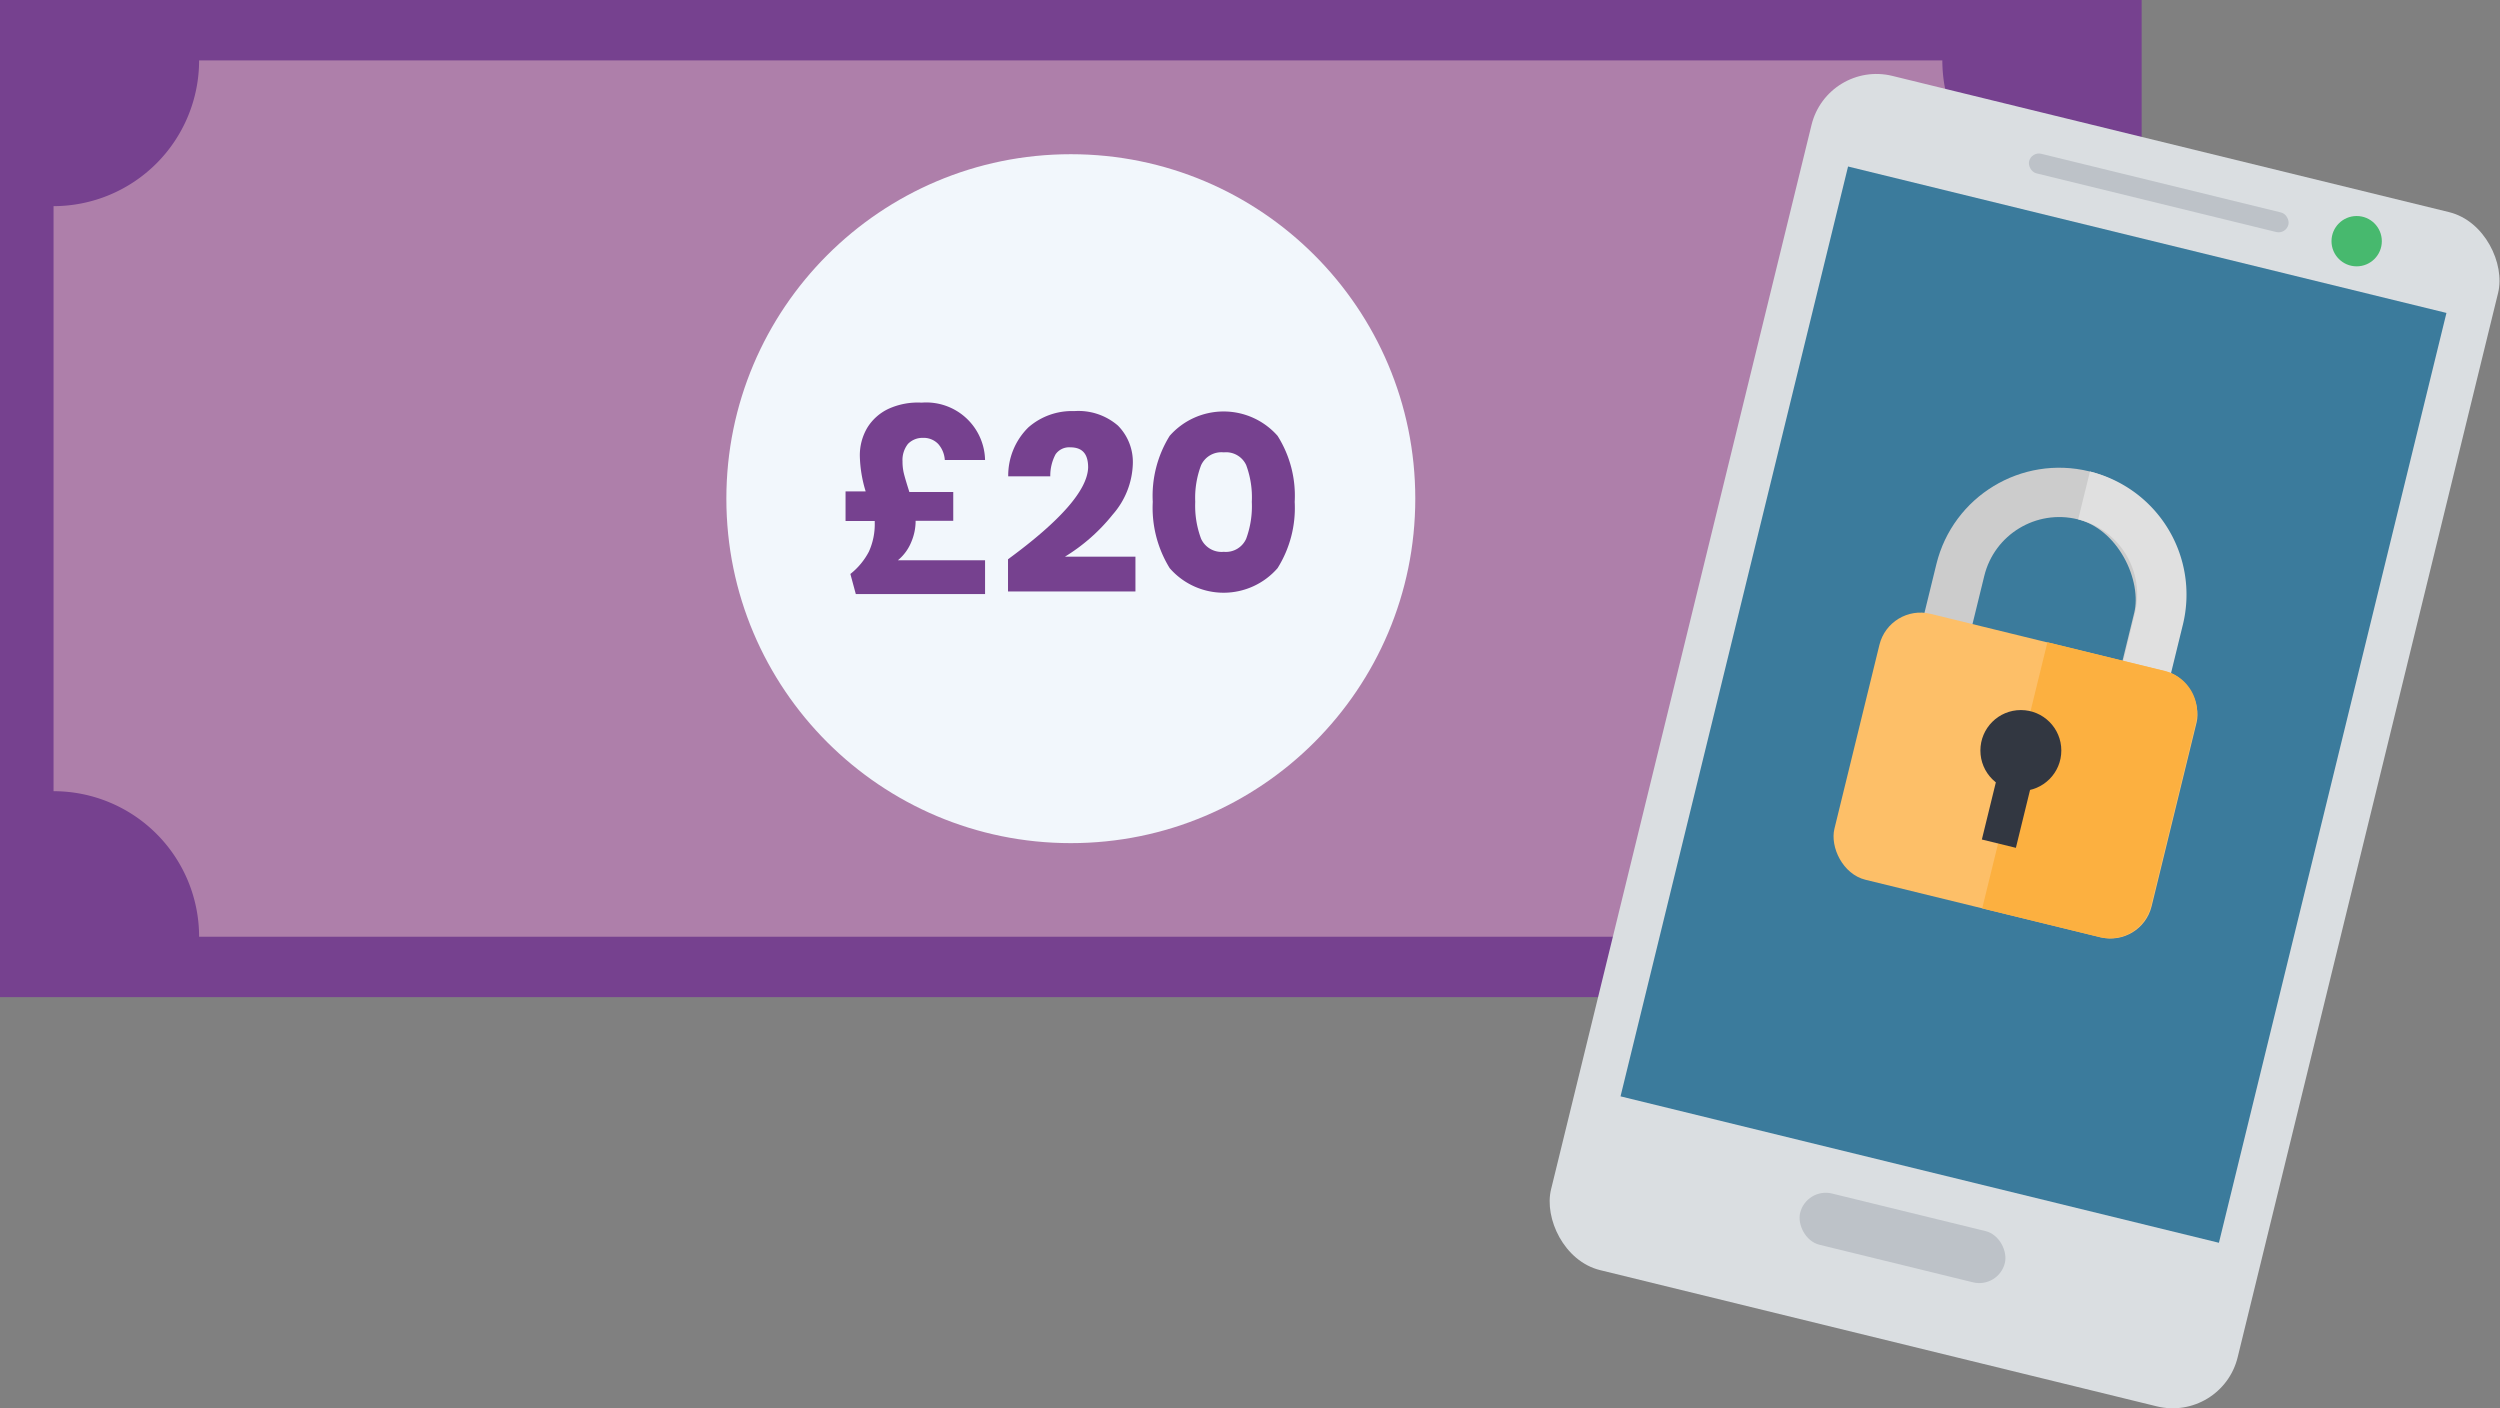 <svg id="Layer_1" data-name="Layer 1" xmlns="http://www.w3.org/2000/svg" viewBox="0 0 124.18 69.94"><rect x="0" y="0" width="124.18" height="69.94" fill="#808080" stroke="none"/><defs><style>.cls-1{fill:#76418f;}.cls-2{fill:#ae7faa;}.cls-3{fill:#f2f7fc;}.cls-4{fill:#dadee1;}.cls-5{fill:#bdc2c8;}.cls-6{fill:#47b96e;}.cls-7{fill:#3b7b9c;}.cls-8,.cls-9{fill:none;stroke-miterlimit:10;stroke-width:2.45px;}.cls-8{stroke:#ccc;}.cls-9{stroke:#e0e0e0;}.cls-10{fill:#fdbf68;}.cls-11{fill:#fcb040;}.cls-12{fill:#323741;}</style></defs><rect class="cls-1" width="106.38" height="49.53"/><path class="cls-2" d="M103.72,39.3V10.24A7.24,7.24,0,0,1,96.48,3H9.89a7.24,7.24,0,0,1-7.23,7.24V39.3a7.23,7.23,0,0,1,7.23,7.23H96.48A7.24,7.24,0,0,1,103.72,39.3Z"/><circle class="cls-3" cx="53.19" cy="24.77" r="17.11"/><path class="cls-1" d="M45.27,26.91a2.3,2.3,0,0,1-.67.92h4.33v1.68H42.51l-.27-1a3.45,3.45,0,0,0,.92-1.11,3.3,3.3,0,0,0,.29-1.44v-.08H42V24.41h1a6.43,6.43,0,0,1-.29-1.75,2.68,2.68,0,0,1,.38-1.43,2.47,2.47,0,0,1,1.06-.93A3.51,3.51,0,0,1,45.78,20a2.92,2.92,0,0,1,3.15,2.85h-2a1.32,1.32,0,0,0-.33-.8,1,1,0,0,0-.76-.3,1,1,0,0,0-.74.3,1.29,1.29,0,0,0-.27.87,2.48,2.48,0,0,0,.07.61c.05.2.14.5.27.91h2.18v1.43H45.48v.08A2.67,2.67,0,0,1,45.27,26.91Z"/><path class="cls-1" d="M54.05,23.22c0-.68-.29-1-.89-1a.82.82,0,0,0-.73.35,2.26,2.26,0,0,0-.26,1.09H50.08a3.36,3.36,0,0,1,1-2.43,3.28,3.28,0,0,1,2.28-.81,3,3,0,0,1,2.17.72,2.57,2.57,0,0,1,.74,1.9,4,4,0,0,1-1,2.52,9.14,9.14,0,0,1-2.37,2.09h3.5v1.73H50.07v-1.6Q54,24.9,54.05,23.22Z"/><path class="cls-1" d="M57.26,24.93a5.65,5.65,0,0,1,.84-3.28,3.57,3.57,0,0,1,5.36,0,5.57,5.57,0,0,1,.85,3.28,5.63,5.63,0,0,1-.85,3.29,3.55,3.55,0,0,1-5.36,0A5.71,5.71,0,0,1,57.26,24.93Zm4.92,0a4.61,4.61,0,0,0-.28-1.83,1.1,1.1,0,0,0-1.11-.63,1.11,1.11,0,0,0-1.13.64,4.57,4.57,0,0,0-.29,1.82,4.66,4.66,0,0,0,.29,1.83,1.12,1.12,0,0,0,1.13.65,1.1,1.1,0,0,0,1.11-.65A4.68,4.68,0,0,0,62.18,24.93Z"/><rect class="cls-4" x="83.01" y="6.27" width="35.11" height="61.07" rx="3.32" transform="translate(11.63 -22.84) rotate(13.75)"/><rect class="cls-5" x="100.6" y="9.08" width="13.26" height="1" rx="0.5" transform="translate(5.35 -25.21) rotate(13.75)"/><rect class="cls-5" x="89.27" y="60.18" width="10.47" height="2.62" rx="1.31" transform="translate(17.32 -20.7) rotate(13.75)"/><circle class="cls-6" cx="117.06" cy="11.98" r="1.25"/><rect class="cls-7" x="85.71" y="11.22" width="30.6" height="47.55" transform="translate(11.21 -23) rotate(13.75)"/><rect class="cls-8" x="96.64" y="24.38" width="10.12" height="15.04" rx="5.06" transform="translate(10.5 -23.25) rotate(13.75)"/><path class="cls-9" d="M103.52,24.61a5.07,5.07,0,0,1,3.72,6.12l-1.17,4.78A5.08,5.08,0,0,1,100,39.22"/><rect class="cls-10" x="92.01" y="31.72" width="16.22" height="13.6" rx="2.1" transform="translate(12.02 -22.69) rotate(13.75)"/><path class="cls-11" d="M107.54,33.33,101.7,31.9,98.46,45.12l5.84,1.43A2.11,2.11,0,0,0,106.84,45l2.24-9.14A2.12,2.12,0,0,0,107.54,33.33Z"/><circle class="cls-12" cx="100.38" cy="37.28" r="2.01"/><rect class="cls-12" x="98.88" y="38.13" width="1.74" height="3.83" transform="translate(12.37 -22.56) rotate(13.75)"/></svg>